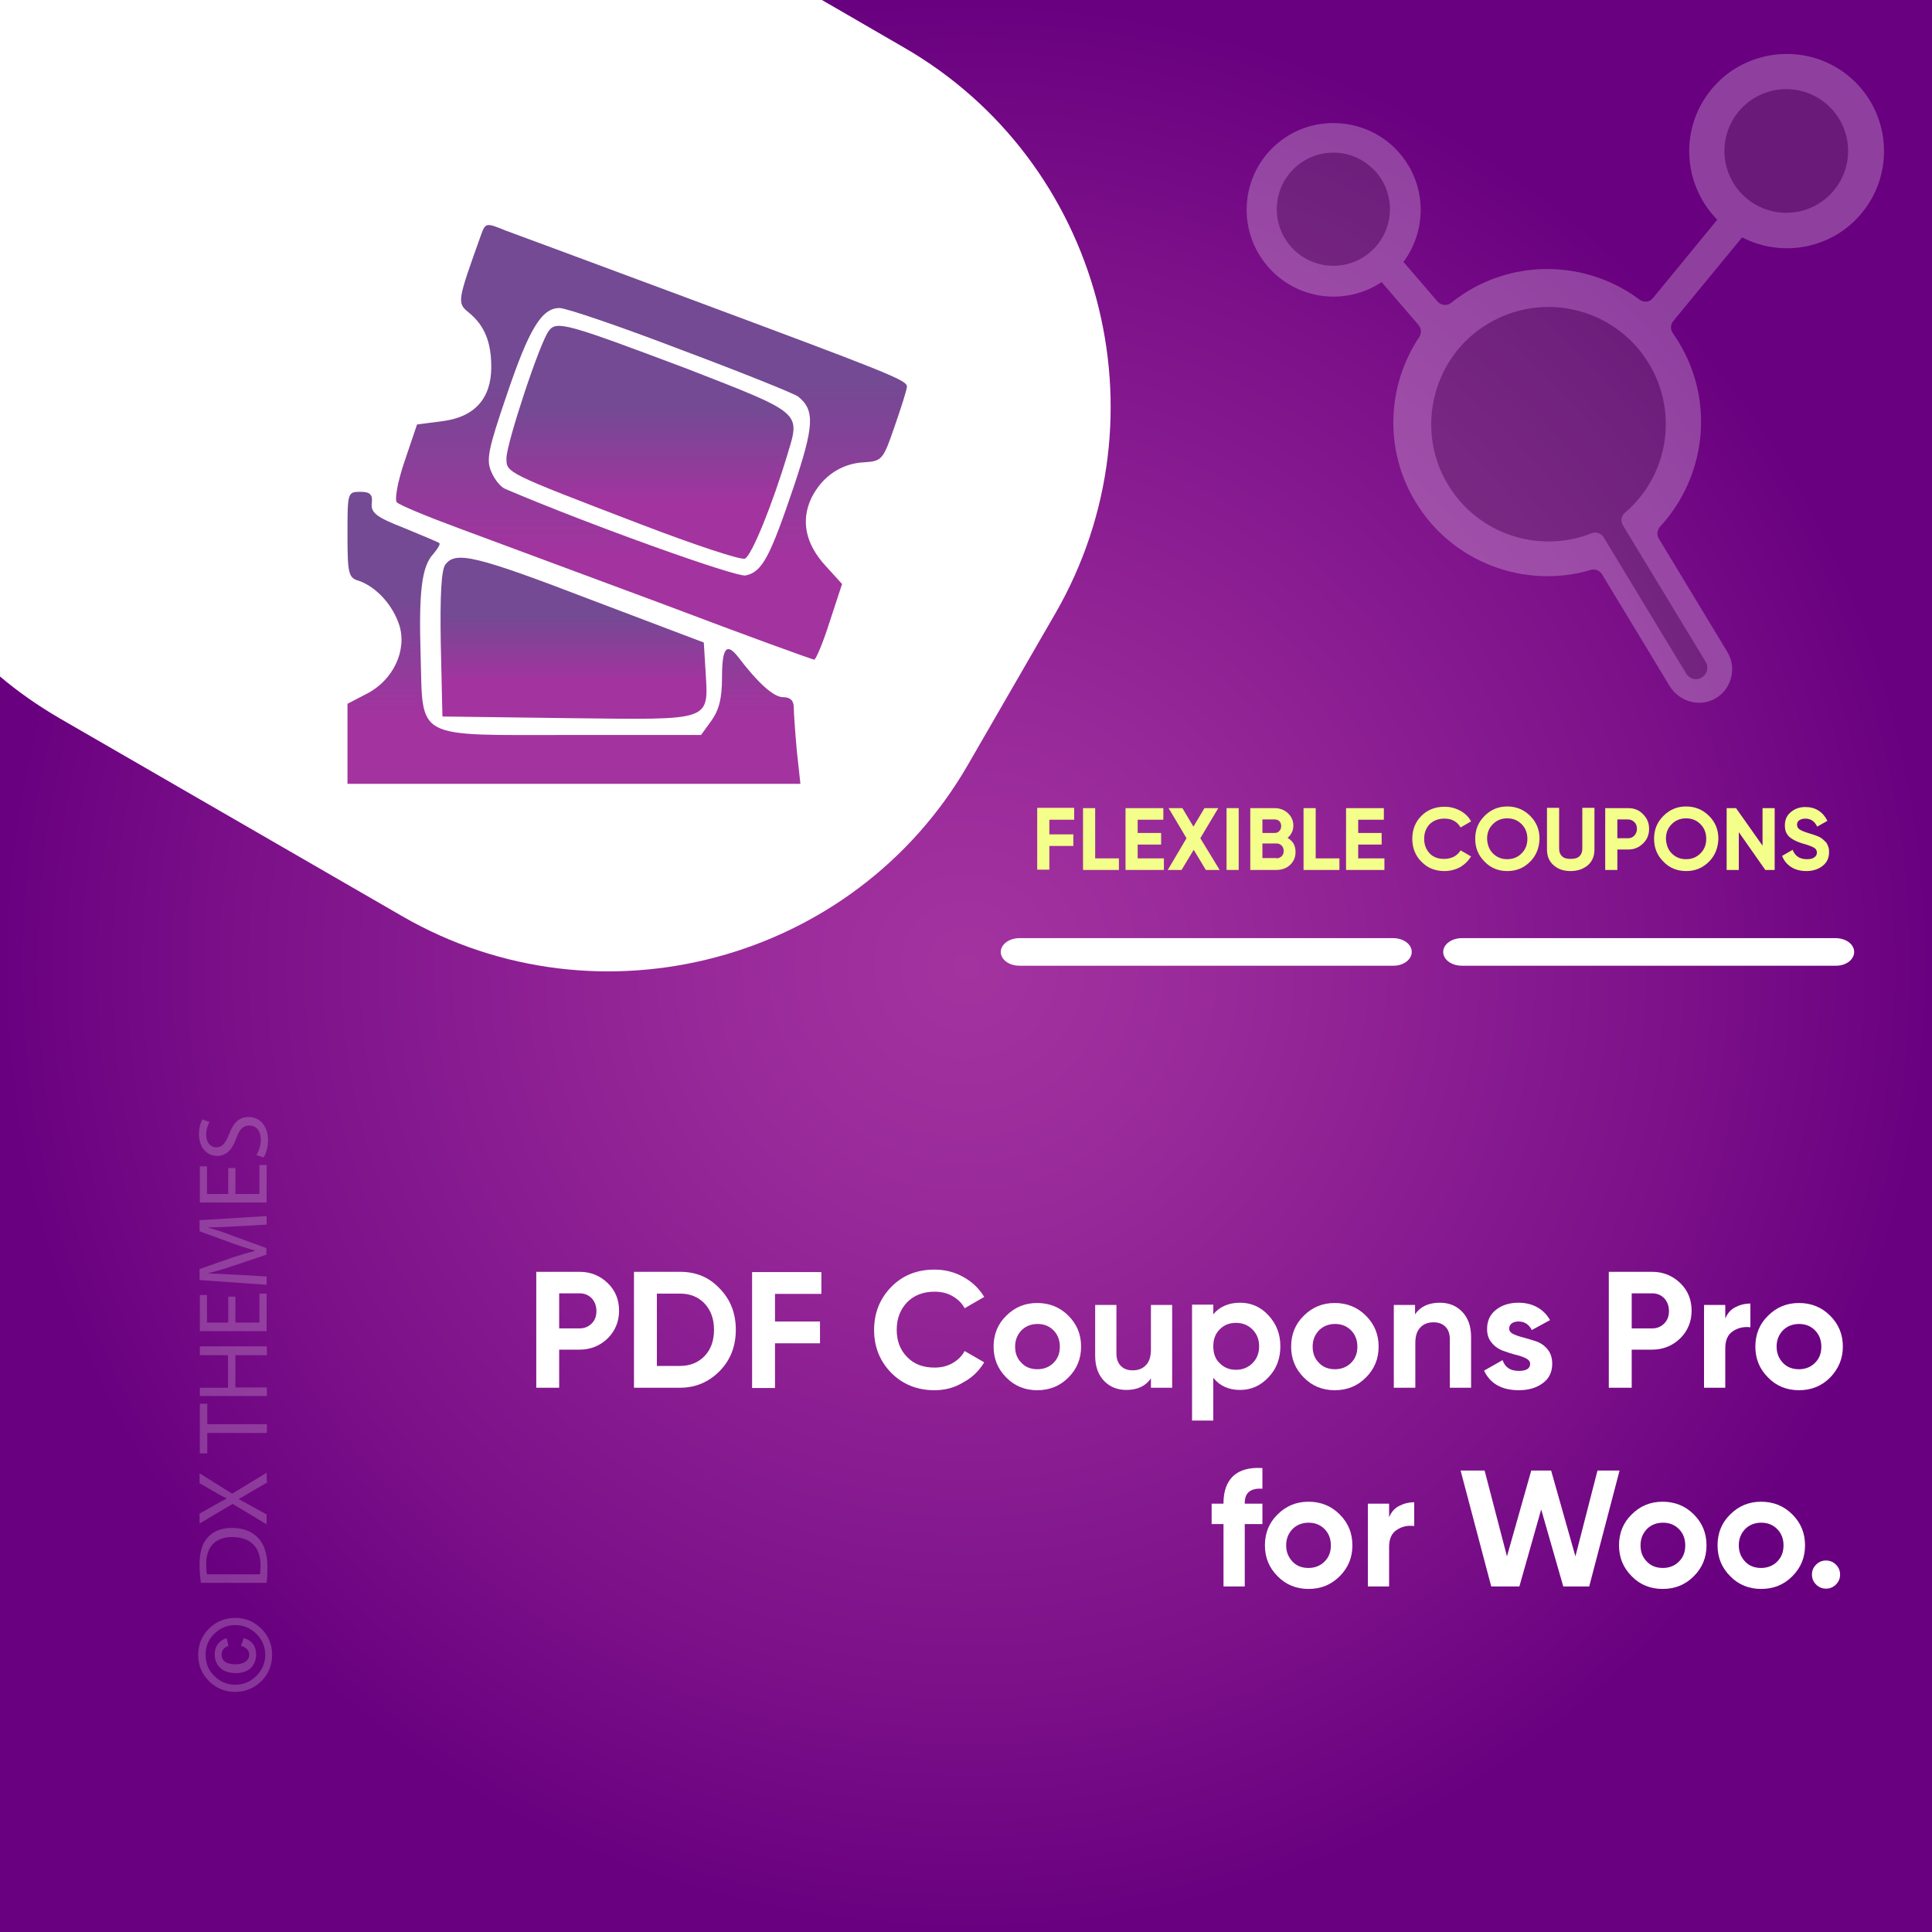 <?xml version="1.0" encoding="UTF-8"?>
<!-- Generator: Adobe Illustrator 26.0.1, SVG Export Plug-In . SVG Version: 6.00 Build 0)  -->
<svg xmlns="http://www.w3.org/2000/svg" xmlns:xlink="http://www.w3.org/1999/xlink" version="1.1" id="Layer_1" x="0px" y="0px" viewBox="0 0 700 700" style="enable-background:new 0 0 700 700;" xml:space="preserve">
<rect x="0" y="0" width="700" height="700" fill="#808080" stroke="none"/>
<style type="text/css">
	.st0{fill:url(#SVGID_1_);}
	.st1{fill:#FFFFFF;}
	.st2{fill:none;}
	.st3{fill:#F3FF8A;}
	.st4{opacity:0.22;}
	.st5{fill:#F6F6F6;}
	.st6{opacity:0.25;}
	.st7{fill:#6B6B6B;}
	.st8{fill:url(#SVGID_00000173860607514114363760000012570123109222800319_);}
	.st9{fill:url(#SVGID_00000128450894999224484860000007469467406306398595_);}
	.st10{fill:url(#SVGID_00000156568583658215851540000006255168189874815670_);}
	.st11{fill:url(#SVGID_00000052794972488148302810000007770884029765503412_);}
</style>
<radialGradient id="SVGID_1_" cx="350.495" cy="350.244" r="349.711" gradientTransform="matrix(1.001 0 0 1.001 -0.784 -0.533)" gradientUnits="userSpaceOnUse">
	<stop offset="0" style="stop-color:#A3339F"></stop>
	<stop offset="0.273" style="stop-color:#982999"></stop>
	<stop offset="0.752" style="stop-color:#7B1089"></stop>
	<stop offset="1" style="stop-color:#69007F"></stop>
</radialGradient>
<rect class="st0" width="700" height="700"></rect>
<path class="st1" d="M327.5,17.2L297.8,0H0v245.1c6.6,5.6,13.8,10.6,21.5,15.1l124.3,71.8c71.4,41.2,163.7,16.5,204.9-54.9  l31.7-54.9C423.7,150.6,399,58.4,327.5,17.2z"></path>
<g>
	<rect x="354" y="292.8" class="st2" width="329.2" height="57.9"></rect>
	<path class="st3" d="M389.2,297h-9v5.3h8.7v4.2h-8.7v8.6h-4.4v-22.4h13.4V297z"></path>
	<path class="st3" d="M396.9,311h8.5v4.2h-13v-22.4h4.4V311z"></path>
	<path class="st3" d="M412.3,311h9.4v4.2h-13.9v-22.4h13.7v4.2h-9.3v4.8h8.5v4.2h-8.5V311z"></path>
	<path class="st3" d="M441.9,315.2h-5l-4.4-7.3l-4.4,7.3h-5l6.8-11.5l-6.5-10.9h5l4,6.7l4-6.7h5l-6.5,10.9L441.9,315.2z"></path>
	<path class="st3" d="M444.4,292.8h4.4v22.4h-4.4V292.8z"></path>
	<path class="st3" d="M466.5,303.6c2,1.1,2.9,2.8,2.9,5.1c0,1.9-0.7,3.5-2,4.7c-1.3,1.2-3,1.8-5,1.8H453v-22.4h8.8   c1.9,0,3.5,0.6,4.8,1.8c1.3,1.2,2,2.7,2,4.5C468.6,300.9,467.9,302.4,466.5,303.6z M461.8,296.9h-4.4v4.9h4.4   c0.7,0,1.3-0.2,1.7-0.7c0.5-0.5,0.7-1.1,0.7-1.8s-0.2-1.3-0.7-1.8C463.1,297.1,462.5,296.9,461.8,296.9z M462.5,311   c0.7,0,1.4-0.3,1.9-0.8c0.5-0.5,0.7-1.1,0.7-1.9c0-0.7-0.2-1.4-0.7-1.9c-0.5-0.5-1.1-0.8-1.9-0.8h-5.1v5.3H462.5z"></path>
	<path class="st3" d="M476.8,311h8.5v4.2h-13v-22.4h4.4V311z"></path>
	<path class="st3" d="M492.2,311h9.4v4.2h-13.9v-22.4h13.7v4.2h-9.3v4.8h8.5v4.2h-8.5V311z"></path>
	<path class="st3" d="M523.4,315.6c-3.4,0-6.2-1.1-8.4-3.4c-2.2-2.2-3.3-5-3.3-8.3c0-3.3,1.1-6.1,3.3-8.3c2.2-2.2,5-3.3,8.4-3.3   c2,0,3.9,0.5,5.6,1.4c1.7,0.9,3.1,2.2,4,3.9l-3.8,2.2c-0.6-1-1.3-1.8-2.4-2.4c-1-0.6-2.2-0.8-3.5-0.8c-2.2,0-3.9,0.7-5.3,2   c-1.3,1.4-2,3.1-2,5.3c0,2.2,0.7,3.9,2,5.3c1.3,1.4,3.1,2,5.3,2c1.3,0,2.4-0.3,3.5-0.8c1-0.6,1.8-1.3,2.4-2.3l3.8,2.2   c-1,1.6-2.3,2.9-4,3.9C527.3,315.1,525.4,315.6,523.4,315.6z"></path>
	<path class="st3" d="M554.4,312.2c-2.3,2.3-5,3.4-8.3,3.4c-3.2,0-6-1.1-8.2-3.4c-2.3-2.3-3.4-5-3.4-8.3c0-3.3,1.1-6,3.4-8.3   c2.3-2.3,5-3.4,8.2-3.4c3.2,0,6,1.1,8.3,3.4c2.3,2.3,3.4,5,3.4,8.3C557.7,307.2,556.6,310,554.4,312.2z M540.9,309.2   c1.4,1.4,3.1,2.1,5.2,2.1s3.8-0.7,5.2-2.1c1.4-1.4,2.1-3.1,2.1-5.3c0-2.1-0.7-3.9-2.1-5.3c-1.4-1.4-3.1-2.1-5.2-2.1   s-3.8,0.7-5.2,2.1c-1.4,1.4-2.1,3.1-2.1,5.3C538.9,306.1,539.6,307.9,540.9,309.2z"></path>
	<path class="st3" d="M569,315.6c-2.5,0-4.5-0.7-6.1-2.1c-1.6-1.4-2.4-3.3-2.4-5.7v-15.1h4.4v14.7c0,1.2,0.3,2.1,1,2.8   c0.7,0.7,1.7,1,3.2,1c1.4,0,2.5-0.3,3.2-1c0.7-0.7,1-1.6,1-2.8v-14.7h4.4v15.1c0,2.4-0.8,4.3-2.4,5.7   C573.6,314.9,571.6,315.6,569,315.6z"></path>
	<path class="st3" d="M589.9,292.8c2.2,0,4,0.7,5.4,2.2c1.5,1.5,2.2,3.2,2.2,5.3c0,2.1-0.7,3.9-2.2,5.3c-1.5,1.5-3.3,2.2-5.4,2.2   H586v7.4h-4.4v-22.4H589.9z M589.9,303.7c0.9,0,1.7-0.3,2.3-1c0.6-0.7,0.9-1.5,0.9-2.4c0-1-0.3-1.8-0.9-2.4c-0.6-0.6-1.4-1-2.3-1   H586v6.8H589.9z"></path>
	<path class="st3" d="M619.2,312.2c-2.3,2.3-5,3.4-8.3,3.4c-3.2,0-6-1.1-8.2-3.4c-2.3-2.3-3.4-5-3.4-8.3c0-3.3,1.1-6,3.4-8.3   c2.3-2.3,5-3.4,8.2-3.4c3.2,0,6,1.1,8.3,3.4c2.3,2.3,3.4,5,3.4,8.3C622.5,307.2,621.4,310,619.2,312.2z M605.7,309.2   c1.4,1.4,3.1,2.1,5.2,2.1s3.8-0.7,5.2-2.1c1.4-1.4,2.1-3.1,2.1-5.3c0-2.1-0.7-3.9-2.1-5.3c-1.4-1.4-3.1-2.1-5.2-2.1   s-3.8,0.7-5.2,2.1c-1.4,1.4-2.1,3.1-2.1,5.3C603.7,306.1,604.4,307.9,605.7,309.2z"></path>
	<path class="st3" d="M638.6,292.8h4.4v22.4h-3.4l-9.6-13.7v13.7h-4.4v-22.4h3.4l9.6,13.6V292.8z"></path>
	<path class="st3" d="M654.5,315.6c-2.2,0-4.1-0.5-5.6-1.5s-2.6-2.3-3.2-4l3.8-2.2c0.9,2.3,2.6,3.4,5.2,3.4c1.2,0,2.1-0.2,2.7-0.7   c0.6-0.4,0.9-1,0.9-1.7c0-0.8-0.4-1.4-1.1-1.8c-0.7-0.4-2-0.9-3.8-1.4c-1-0.3-1.9-0.6-2.5-0.9c-0.7-0.3-1.4-0.7-2.1-1.2   c-0.7-0.5-1.2-1.1-1.6-1.9c-0.4-0.8-0.5-1.7-0.5-2.7c0-2,0.7-3.6,2.2-4.8c1.4-1.2,3.2-1.8,5.2-1.8c1.8,0,3.4,0.4,4.8,1.3   c1.4,0.9,2.4,2.1,3.2,3.7l-3.7,2.1c-0.9-1.9-2.3-2.9-4.3-2.9c-0.9,0-1.6,0.2-2.2,0.6s-0.8,1-0.8,1.6c0,0.7,0.3,1.3,0.9,1.7   c0.6,0.4,1.7,0.9,3.4,1.4c0.7,0.2,1.2,0.4,1.6,0.5c0.4,0.1,0.8,0.3,1.4,0.5c0.6,0.2,1.1,0.5,1.4,0.7c0.3,0.2,0.7,0.5,1.1,0.9   c0.4,0.4,0.8,0.7,1,1.1c0.2,0.4,0.4,0.8,0.6,1.4s0.2,1.1,0.2,1.8c0,2.1-0.8,3.7-2.3,4.9S656.9,315.6,654.5,315.6z"></path>
</g>
<g>
	<rect x="110.9" y="382" class="st2" width="558.7" height="271.7"></rect>
	<path class="st1" d="M210,460.8c4,0,7.4,1.4,10.2,4.1c2.8,2.7,4.1,6.1,4.1,10s-1.4,7.3-4.1,10c-2.8,2.7-6.2,4.1-10.2,4.1h-7.4v13.8   h-8.3v-42H210z M210,481.3c1.8,0,3.2-0.6,4.4-1.8c1.2-1.2,1.7-2.7,1.7-4.5c0-1.8-0.6-3.4-1.7-4.6c-1.2-1.2-2.6-1.8-4.4-1.8h-7.4   v12.7H210z"></path>
	<path class="st1" d="M246.4,460.8c5.8,0,10.6,2,14.4,6.1c3.9,4,5.8,9,5.8,14.9c0,5.9-1.9,10.9-5.8,14.9c-3.9,4-8.7,6.1-14.4,6.1   h-16.7v-42H246.4z M246.4,494.9c3.6,0,6.6-1.2,8.9-3.6c2.3-2.4,3.4-5.6,3.4-9.5c0-3.9-1.1-7-3.4-9.5c-2.3-2.4-5.2-3.6-8.9-3.6H238   v26.2H246.4z"></path>
	<path class="st1" d="M297.6,468.8h-16.8v10h16.3v7.9h-16.3v16.2h-8.3v-42h25.1V468.8z"></path>
	<path class="st1" d="M338.6,503.7c-6.3,0-11.5-2.1-15.7-6.3c-4.1-4.2-6.2-9.4-6.2-15.5c0-6.2,2.1-11.4,6.2-15.6   c4.1-4.2,9.3-6.3,15.7-6.3c3.8,0,7.3,0.9,10.5,2.7c3.2,1.8,5.7,4.2,7.5,7.2l-7.1,4.1c-1-1.9-2.5-3.3-4.4-4.4   c-1.9-1.1-4.1-1.6-6.5-1.6c-4.1,0-7.4,1.3-9.9,3.8c-2.5,2.6-3.8,5.9-3.8,10c0,4,1.2,7.3,3.8,9.9c2.5,2.6,5.8,3.8,9.9,3.8   c2.4,0,4.6-0.5,6.5-1.6c1.9-1.1,3.4-2.5,4.4-4.4l7.1,4.1c-1.8,3-4.3,5.5-7.5,7.2C345.9,502.8,342.4,503.7,338.6,503.7z"></path>
	<path class="st1" d="M387.1,499.1c-3.1,3.1-6.8,4.6-11.3,4.6c-4.4,0-8.2-1.5-11.2-4.6c-3.1-3.1-4.6-6.8-4.6-11.2s1.5-8.2,4.6-11.2   c3.1-3.1,6.8-4.6,11.2-4.6c4.4,0,8.2,1.5,11.3,4.6s4.6,6.8,4.6,11.2S390.2,496,387.1,499.1z M370.1,493.8c1.5,1.6,3.5,2.3,5.8,2.3   c2.3,0,4.3-0.8,5.8-2.3c1.6-1.6,2.3-3.5,2.3-5.9s-0.8-4.4-2.3-5.9c-1.6-1.6-3.5-2.3-5.8-2.3c-2.3,0-4.3,0.8-5.8,2.3   c-1.5,1.6-2.3,3.5-2.3,5.9S368.5,492.2,370.1,493.8z"></path>
	<path class="st1" d="M417,472.8h7.7v30H417v-3.4c-1.9,2.8-4.9,4.2-8.9,4.2c-3.3,0-6-1.1-8.1-3.3c-2.1-2.2-3.2-5.2-3.2-9.1v-18.4   h7.7v17.5c0,2,0.5,3.5,1.6,4.6c1.1,1.1,2.5,1.6,4.3,1.6c2,0,3.6-0.6,4.8-1.9c1.2-1.2,1.8-3.1,1.8-5.6V472.8z"></path>
	<path class="st1" d="M449.3,472c4,0,7.5,1.5,10.3,4.6c2.9,3.1,4.3,6.8,4.3,11.2s-1.4,8.2-4.3,11.2c-2.9,3.1-6.3,4.6-10.3,4.6   c-4.2,0-7.4-1.5-9.7-4.4v15.5h-7.7v-42h7.7v3.5C441.8,473.5,445.1,472,449.3,472z M441.9,493.9c1.6,1.6,3.5,2.4,5.9,2.4   c2.4,0,4.4-0.8,6-2.4c1.6-1.6,2.4-3.6,2.4-6.1c0-2.5-0.8-4.5-2.4-6.1c-1.6-1.6-3.6-2.4-6-2.4c-2.4,0-4.4,0.8-5.9,2.4   c-1.6,1.6-2.3,3.6-2.3,6.1C439.6,490.3,440.3,492.4,441.9,493.9z"></path>
	<path class="st1" d="M494.9,499.1c-3.1,3.1-6.8,4.6-11.3,4.6c-4.4,0-8.2-1.5-11.2-4.6c-3.1-3.1-4.6-6.8-4.6-11.2s1.5-8.2,4.6-11.2   c3.1-3.1,6.8-4.6,11.2-4.6c4.4,0,8.2,1.5,11.3,4.6s4.6,6.8,4.6,11.2S498,496,494.9,499.1z M477.9,493.8c1.5,1.6,3.5,2.3,5.8,2.3   c2.3,0,4.3-0.8,5.8-2.3c1.6-1.6,2.3-3.5,2.3-5.9s-0.8-4.4-2.3-5.9c-1.6-1.6-3.5-2.3-5.8-2.3c-2.3,0-4.3,0.8-5.8,2.3   c-1.5,1.6-2.3,3.5-2.3,5.9S476.3,492.2,477.9,493.8z"></path>
	<path class="st1" d="M521.7,472c3.3,0,6,1.1,8.1,3.3c2.1,2.2,3.2,5.2,3.2,9.1v18.4h-7.7v-17.5c0-2-0.5-3.5-1.6-4.6   c-1.1-1.1-2.5-1.6-4.3-1.6c-2,0-3.6,0.6-4.8,1.9c-1.2,1.2-1.8,3.1-1.8,5.6v16.2H505v-30h7.7v3.4C514.6,473.4,517.6,472,521.7,472z"></path>
	<path class="st1" d="M546.8,481.4c0,0.8,0.5,1.5,1.6,2c1.1,0.5,2.3,0.9,3.9,1.3c1.5,0.4,3,0.9,4.6,1.4c1.5,0.6,2.8,1.5,3.9,2.9   c1.1,1.4,1.6,3.1,1.6,5.1c0,3.1-1.2,5.5-3.5,7.1c-2.3,1.7-5.2,2.5-8.6,2.5c-6.2,0-10.4-2.4-12.6-7.1l6.7-3.8   c0.9,2.6,2.8,3.9,5.9,3.9c2.8,0,4.1-0.9,4.1-2.6c0-0.8-0.5-1.4-1.6-2c-1.1-0.5-2.4-1-3.9-1.3c-1.5-0.4-3-0.9-4.6-1.5   c-1.5-0.6-2.8-1.5-3.9-2.9c-1.1-1.3-1.6-2.9-1.6-4.9c0-3,1.1-5.3,3.3-7c2.2-1.7,4.9-2.5,8.1-2.5c2.4,0,4.7,0.5,6.7,1.6   c2,1.1,3.6,2.7,4.7,4.7l-6.6,3.6c-1-2-2.6-3.1-4.8-3.1c-1,0-1.8,0.2-2.5,0.7C547.1,480,546.8,480.6,546.8,481.4z"></path>
	<path class="st1" d="M598.6,460.8c4,0,7.4,1.4,10.2,4.1c2.8,2.7,4.1,6.1,4.1,10s-1.4,7.3-4.1,10c-2.8,2.7-6.2,4.1-10.2,4.1h-7.4   v13.8h-8.3v-42H598.6z M598.6,481.3c1.8,0,3.2-0.6,4.4-1.8c1.2-1.2,1.7-2.7,1.7-4.5c0-1.8-0.6-3.4-1.7-4.6   c-1.2-1.2-2.6-1.8-4.4-1.8h-7.4v12.7H598.6z"></path>
	<path class="st1" d="M625,478c0.7-1.9,1.9-3.4,3.6-4.3s3.5-1.4,5.6-1.4v8.6c-2.4-0.3-4.5,0.2-6.3,1.4c-1.9,1.2-2.8,3.3-2.8,6.2   v14.3h-7.7v-30h7.7V478z"></path>
	<path class="st1" d="M663.1,499.1c-3.1,3.1-6.8,4.6-11.3,4.6c-4.4,0-8.2-1.5-11.2-4.6c-3.1-3.1-4.6-6.8-4.6-11.2s1.5-8.2,4.6-11.2   c3.1-3.1,6.8-4.6,11.2-4.6c4.4,0,8.2,1.5,11.3,4.6s4.6,6.8,4.6,11.2S666.1,496,663.1,499.1z M646,493.8c1.5,1.6,3.5,2.3,5.8,2.3   c2.3,0,4.3-0.8,5.8-2.3c1.6-1.6,2.3-3.5,2.3-5.9s-0.8-4.4-2.3-5.9c-1.6-1.6-3.5-2.3-5.8-2.3c-2.3,0-4.3,0.8-5.8,2.3   c-1.5,1.6-2.3,3.5-2.3,5.9S644.5,492.2,646,493.8z"></path>
	<path class="st1" d="M457.4,539.4c-4.2-0.3-6.4,1.4-6.4,5.1v0.3h6.4v7.4h-6.4v22.6h-7.7v-22.6H439v-7.4h4.3v-0.3   c0-4.2,1.2-7.5,3.5-9.7c2.4-2.2,5.9-3.2,10.6-2.9V539.4z"></path>
	<path class="st1" d="M485.4,571.1c-3.1,3.1-6.8,4.6-11.3,4.6c-4.4,0-8.2-1.5-11.2-4.6c-3.1-3.1-4.6-6.8-4.6-11.2s1.5-8.2,4.6-11.2   c3.1-3.1,6.8-4.6,11.2-4.6c4.4,0,8.2,1.5,11.3,4.6s4.6,6.8,4.6,11.2S488.5,568,485.4,571.1z M468.3,565.8c1.5,1.6,3.5,2.3,5.8,2.3   c2.3,0,4.3-0.8,5.8-2.3c1.6-1.6,2.3-3.5,2.3-5.9s-0.8-4.4-2.3-5.9c-1.6-1.6-3.5-2.3-5.8-2.3c-2.3,0-4.3,0.8-5.8,2.3   c-1.5,1.6-2.3,3.5-2.3,5.9S466.8,564.2,468.3,565.8z"></path>
	<path class="st1" d="M503.2,550c0.7-1.9,1.9-3.4,3.6-4.3s3.5-1.4,5.6-1.4v8.6c-2.4-0.3-4.5,0.2-6.3,1.4c-1.9,1.2-2.8,3.3-2.8,6.2   v14.3h-7.7v-30h7.7V550z"></path>
	<path class="st1" d="M540.3,574.8l-11.1-42h8.7l8.1,31.1l8.8-31.1h7.2l8.8,31.1l8-31.1h8l-11,42h-9.4l-8-27.9l-7.9,27.9H540.3z"></path>
	<path class="st1" d="M613.7,571.1c-3.1,3.1-6.8,4.6-11.3,4.6c-4.4,0-8.2-1.5-11.2-4.6c-3.1-3.1-4.6-6.8-4.6-11.2s1.5-8.2,4.6-11.2   c3.1-3.1,6.8-4.6,11.2-4.6c4.4,0,8.2,1.5,11.3,4.6s4.6,6.8,4.6,11.2S616.8,568,613.7,571.1z M596.7,565.8c1.5,1.6,3.5,2.3,5.8,2.3   c2.3,0,4.3-0.8,5.8-2.3c1.6-1.6,2.3-3.5,2.3-5.9s-0.8-4.4-2.3-5.9c-1.6-1.6-3.5-2.3-5.8-2.3c-2.3,0-4.3,0.8-5.8,2.3   c-1.5,1.6-2.3,3.5-2.3,5.9S595.1,564.2,596.7,565.8z"></path>
	<path class="st1" d="M649.4,571.1c-3.1,3.1-6.8,4.6-11.3,4.6c-4.4,0-8.2-1.5-11.2-4.6c-3.1-3.1-4.6-6.8-4.6-11.2s1.5-8.2,4.6-11.2   c3.1-3.1,6.8-4.6,11.2-4.6c4.4,0,8.2,1.5,11.3,4.6s4.6,6.8,4.6,11.2S652.5,568,649.4,571.1z M632.3,565.8c1.5,1.6,3.5,2.3,5.8,2.3   c2.3,0,4.3-0.8,5.8-2.3c1.6-1.6,2.3-3.5,2.3-5.9s-0.8-4.4-2.3-5.9c-1.6-1.6-3.5-2.3-5.8-2.3c-2.3,0-4.3,0.8-5.8,2.3   c-1.5,1.6-2.3,3.5-2.3,5.9S630.8,564.2,632.3,565.8z"></path>
	<path class="st1" d="M665.2,574.1c-1,1-2.2,1.5-3.6,1.5c-1.4,0-2.6-0.5-3.6-1.5c-1-1-1.5-2.2-1.5-3.6c0-1.4,0.5-2.6,1.5-3.6   c1-1,2.2-1.5,3.6-1.5c1.4,0,2.6,0.5,3.6,1.5c1,1,1.5,2.2,1.5,3.6C666.7,571.9,666.2,573.1,665.2,574.1z"></path>
</g>
<g>
	<path class="st1" d="M511.5,344.9c0-2.8-3-5-6.8-5H369.4c-3.7,0-6.8,2.2-6.8,5c0,2.8,3,5,6.8,5h135.3   C508.4,350,511.5,347.7,511.5,344.9z"></path>
	<path class="st1" d="M671.8,344.9c0-2.8-3-5-6.8-5H529.7c-3.7,0-6.8,2.2-6.8,5c0,2.8,3,5,6.8,5H665   C668.8,350,671.8,347.7,671.8,344.9z"></path>
</g>
<g class="st4">
	<rect x="71.1" y="401.9" class="st2" width="42.3" height="211"></rect>
	<path class="st5" d="M71.8,599.6c0-3.7,1.3-6.9,3.9-9.5s5.8-3.9,9.5-3.9s6.9,1.3,9.5,3.9s3.9,5.8,3.9,9.5s-1.3,6.9-3.9,9.5   s-5.8,3.9-9.5,3.9s-6.9-1.3-9.5-3.9S71.8,603.3,71.8,599.6z M74.5,599.6c0,3,1,5.5,3.1,7.6s4.6,3.2,7.6,3.2s5.6-1.1,7.7-3.2   s3.2-4.7,3.2-7.6c0-3-1.1-5.5-3.2-7.6s-4.7-3.2-7.7-3.2s-5.5,1.1-7.6,3.2C75.5,594,74.5,596.6,74.5,599.6z M87.3,596.3l1-2.8   c3,0.9,4.5,2.9,4.5,5.9c0,2.1-0.7,3.8-2,5s-3.1,1.8-5.4,1.8s-4.2-0.6-5.5-1.8c-1.4-1.2-2.1-2.9-2.1-5c0-2.9,1.4-4.9,4.3-5.9   l0.7,2.8c-1.6,0.6-2.5,1.6-2.5,3.1c0,2.4,1.7,3.6,5,3.6c1.5,0,2.7-0.3,3.6-0.9c0.9-0.6,1.4-1.5,1.4-2.6   C90.3,598,89.3,596.9,87.3,596.3z"></path>
	<path class="st5" d="M72.8,573.5c-0.3-1.9-0.5-4.2-0.5-6.7c0-4.5,1-7.7,3-9.8c2-2.2,4.8-3.4,8.7-3.4c4,0,7.2,1.2,9.4,3.5   c2.3,2.3,3.5,6,3.5,10.7c0,2.2-0.1,4.1-0.3,5.7H72.8z M94.2,570.4c0.1-0.8,0.2-1.9,0.2-3.2c0-6.7-3.7-10.3-10.3-10.3   c-5.7,0-9.4,3.2-9.4,9.8c0,1.6,0.1,2.8,0.3,3.7H94.2z"></path>
	<path class="st5" d="M96.7,537.2l-5.4,3.1c-2.1,1.3-3.4,2.1-4.8,2.8v0.1c1.4,0.7,2.7,1.4,4.8,2.6l5.3,2.9v3.6l-12.3-7.4l-12,7.1   v-3.6l5.7-3.2c1.6-0.9,2.8-1.6,4.1-2.2v-0.1c-1.4-0.7-2.6-1.3-4.1-2.2l-5.7-3.3v-3.6l11.8,7.4l12.5-7.6L96.7,537.2L96.7,537.2z"></path>
	<path class="st5" d="M75.1,519.2v7.4h-2.7v-18h2.7v7.4h21.6v3.2H75.1z"></path>
	<path class="st5" d="M72.4,502.8h10.2V491H72.4v-3.2h24.3v3.2H85.3v11.7h11.4v3.1H72.4V502.8z"></path>
	<path class="st5" d="M85.3,469.8v9.4H94v-10.5h2.6v13.6H72.4v-13.1H75v10h7.7v-9.4H85.3z"></path>
	<path class="st5" d="M86,444.3c-3.4,0.2-7.5,0.4-10.5,0.4v0.1c2.8,0.8,5.9,1.8,9.2,3.1l11.8,4.3v2.4l-11.6,3.9   c-3.4,1.2-6.6,2.1-9.4,2.8v0.1c3,0.1,7.1,0.3,10.7,0.5l10.4,0.6v3l-24.3-1.7v-4l11.7-4.1c3-1,5.7-1.8,8.2-2.4V453   c-2.4-0.6-5.1-1.5-8.2-2.6l-11.7-4.3v-4l24.3-1.5v3.1L86,444.3z"></path>
	<path class="st5" d="M85.3,423.2v9.4H94v-10.5h2.6v13.6H72.4v-13.1H75v10h7.7v-9.4H85.3z"></path>
	<path class="st5" d="M92.9,418.5c0.9-1.4,1.6-3.5,1.6-5.6c0-3.2-1.7-5.1-4.1-5.1c-2.3,0-3.6,1.3-4.8,4.6c-1.4,4-3.5,6.4-6.9,6.4   c-3.8,0-6.6-3.1-6.6-7.8c0-2.5,0.6-4.3,1.2-5.4l2.6,0.9c-0.4,0.8-1.2,2.4-1.2,4.6c0,3.3,2,4.6,3.6,4.6c2.3,0,3.4-1.5,4.7-4.8   c1.6-4.1,3.6-6.2,7.1-6.2c3.7,0,7,2.8,7,8.5c0,2.3-0.7,4.9-1.6,6.2L92.9,418.5z"></path>
</g>
<g class="st6">
	<path class="st1" d="M667.9,26.1c-14.5-10.4-34.9-8.2-46.8,5.1c-12.7,14.1-11.8,35.3,1.1,48.4L598.9,108c-1.2,1.5-3.3,1.7-4.8,0.6   c-17.6-13.2-42.3-15.2-62.3-3.1c-2.1,1.3-4.1,2.7-6,4.2c-1.5,1.2-3.6,1-4.9-0.4l-12.4-14.4c9.1-12.2,8.4-29.8-3.1-41.2   c-11-10.9-28.7-12.2-41.1-2.9c-14.7,11-16.8,32-5,45.7c10.5,12.2,28.2,14.4,41.3,5.7l13.4,15.6c1,1.2,1.1,2.9,0.3,4.2   c-11.7,17.4-13,40.8-1.4,59.9c13.4,22.1,39.8,31.6,63.5,24.6c1.5-0.5,3.1,0.2,4,1.5l24.5,40.5c3.3,5.4,10.1,7.7,15.8,5   c6.5-3.1,8.8-11.2,5.2-17.2L601,195.1c-0.8-1.3-0.6-3,0.4-4.2c16.5-17.8,20.1-45,6.9-66.8c-0.7-1.2-1.5-2.3-2.2-3.4   c-0.9-1.3-0.9-3,0.1-4.3l25-30.4c14.5,7.5,32.8,4.2,43.5-9C687.4,61.5,684.6,38.1,667.9,26.1z"></path>
	<path class="st7" d="M597.4,131.7c-12.7-20.9-40.5-27-60.9-12.7c-17.4,12.2-23,35.9-13,54.6c10.4,19.6,33.6,27.4,53.2,19.6   c1.6-0.6,3.4,0,4.3,1.4l29.9,49.4c0.9,1.5,2.7,2.4,4.4,2c2.9-0.7,4.1-3.9,2.7-6.2l-30-49.5c-0.9-1.5-0.6-3.4,0.7-4.5   C604.3,172.6,608.3,149.7,597.4,131.7z"></path>
	<circle class="st7" cx="483.1" cy="75.8" r="20.5"></circle>
	<circle class="st7" cx="647.2" cy="54.7" r="22.4"></circle>
</g>
<g>
	
		<linearGradient id="SVGID_00000175309200145290040480000016373238457024460449_" gradientUnits="userSpaceOnUse" x1="235.931" y1="619.504" x2="235.931" y2="462.047" gradientTransform="matrix(1 0 0 -1 0 701)">
		<stop offset="0" style="stop-color:#734A93"></stop>
		<stop offset="0.352" style="stop-color:#734A93"></stop>
		<stop offset="0.765" style="stop-color:#A3339F"></stop>
	</linearGradient>
	<path style="fill:url(#SVGID_00000175309200145290040480000016373238457024460449_);" d="M174.4,84.8c-8.7,24.3-8.9,24.9-4.6,28.4   c5.8,4.7,8.2,10.8,8.2,19.8c0,11.4-6.1,18.2-17.8,19.6l-9.1,1.2l-4.5,13.3c-2.6,7.6-3.7,14.1-2.8,14.9c0.9,1,11.3,5.3,23,9.6   c11.7,4.3,45.1,16.8,74.3,27.6c29,11,53.3,19.8,53.9,19.8c0.6,0,3.2-6.1,5.6-13.7l4.5-13.7l-5.9-6.5c-7.4-8-9.1-16.5-5.2-24.7   c3.9-7.8,10.8-12.5,19.1-12.9c6.5-0.4,6.9-1,11-12.9c2.4-6.9,4.5-13.5,4.5-14.5c0-2.4-5.9-4.7-82.7-33.3   c-30.7-11.4-58.9-21.9-62.8-23.3C176.3,80.7,175.9,80.7,174.4,84.8z M246.7,126.7c21.9,8.2,41.1,15.9,42.5,17   c6.1,4.9,5.8,10.6-1.7,32.9c-8.5,25.1-11.3,30.6-17.3,31.9c-3.2,0.8-56.3-18.2-87-31.3c-1.7-0.6-4.1-3.5-5.2-6.3   c-1.9-4.3-1.1-8.2,5.6-27.8c8-23.7,12.6-31.5,19.1-31.5C205.1,111.6,224.8,118.3,246.7,126.7z"></path>
	
		<linearGradient id="SVGID_00000111158100850375355540000013202262430657489836_" gradientUnits="userSpaceOnUse" x1="235.508" y1="582.904" x2="235.508" y2="498.442" gradientTransform="matrix(1 0 0 -1 0 701)">
		<stop offset="0" style="stop-color:#734A93"></stop>
		<stop offset="0.352" style="stop-color:#734A93"></stop>
		<stop offset="0.765" style="stop-color:#A3339F"></stop>
	</linearGradient>
	<path style="fill:url(#SVGID_00000111158100850375355540000013202262430657489836_);" d="M198.9,119.8   c-3.2,3.9-15.4,40.9-15.4,46.2c0,5.3-0.6,5.1,48.5,23.9c19.3,7.4,36.4,13.1,37.9,12.5c2.4-1,10-19.6,15.6-38.4   c4.5-14.7,4.8-14.3-36.6-30.4C205.6,117.3,201.7,116.1,198.9,119.8z"></path>
	
		<linearGradient id="SVGID_00000031927823655235478340000004927209404367944374_" gradientUnits="userSpaceOnUse" x1="207.946" y1="522.776" x2="207.946" y2="416.989" gradientTransform="matrix(1 0 0 -1 0 701)">
		<stop offset="0" style="stop-color:#734A93"></stop>
		<stop offset="0.352" style="stop-color:#734A93"></stop>
		<stop offset="0.765" style="stop-color:#A3339F"></stop>
	</linearGradient>
	<path style="fill:url(#SVGID_00000031927823655235478340000004927209404367944374_);" d="M125.9,193.7c0,14.5,0.4,15.7,4.3,16.8   c6.1,2.2,12.1,8.6,14.5,16.1c2.8,9-2.2,19.8-11.7,24.7l-7.1,3.7v14.5V284h81.9H290l-1.3-12c-0.6-6.7-1.1-13.7-1.1-15.7   c0-2.5-1.3-3.7-3.9-3.7c-3.3,0-8.9-4.9-16.2-14.5c-4.3-5.5-5.9-3.3-5.9,7.4c0,7.6-1.1,11.8-3.9,15.7l-3.7,5.1h-47   c-57.4,0-53.7,2-54.6-28.8c-0.7-23.3,0.4-32.3,4.6-36.8c1.5-1.8,2.6-3.5,2.2-3.9c-0.4-0.4-6.1-2.7-12.8-5.5   c-10-3.9-12.1-5.5-11.7-9c0.4-3.1-0.6-4.1-4.1-4.1C125.9,178.2,125.9,178.4,125.9,193.7z"></path>
	
		<linearGradient id="SVGID_00000039113186542598262370000016130286412952245680_" gradientUnits="userSpaceOnUse" x1="207.801" y1="498.938" x2="207.801" y2="440.669" gradientTransform="matrix(1 0 0 -1 0 701)">
		<stop offset="0" style="stop-color:#734A93"></stop>
		<stop offset="0.352" style="stop-color:#734A93"></stop>
		<stop offset="0.765" style="stop-color:#A3339F"></stop>
	</linearGradient>
	<path style="fill:url(#SVGID_00000039113186542598262370000016130286412952245680_);" d="M161.4,204.5c-1.5,1.8-2,11.2-1.7,28.8   l0.6,26.3l45.9,0.6c52.6,0.6,50.5,1.4,49.4-17.6l-0.6-9.8l-40.9-15.5C172.4,201.3,165.1,199.6,161.4,204.5z"></path>
</g>
<g>
</g>
<g>
</g>
<g>
</g>
<g>
</g>
<g>
</g>
<g>
</g>
</svg>
